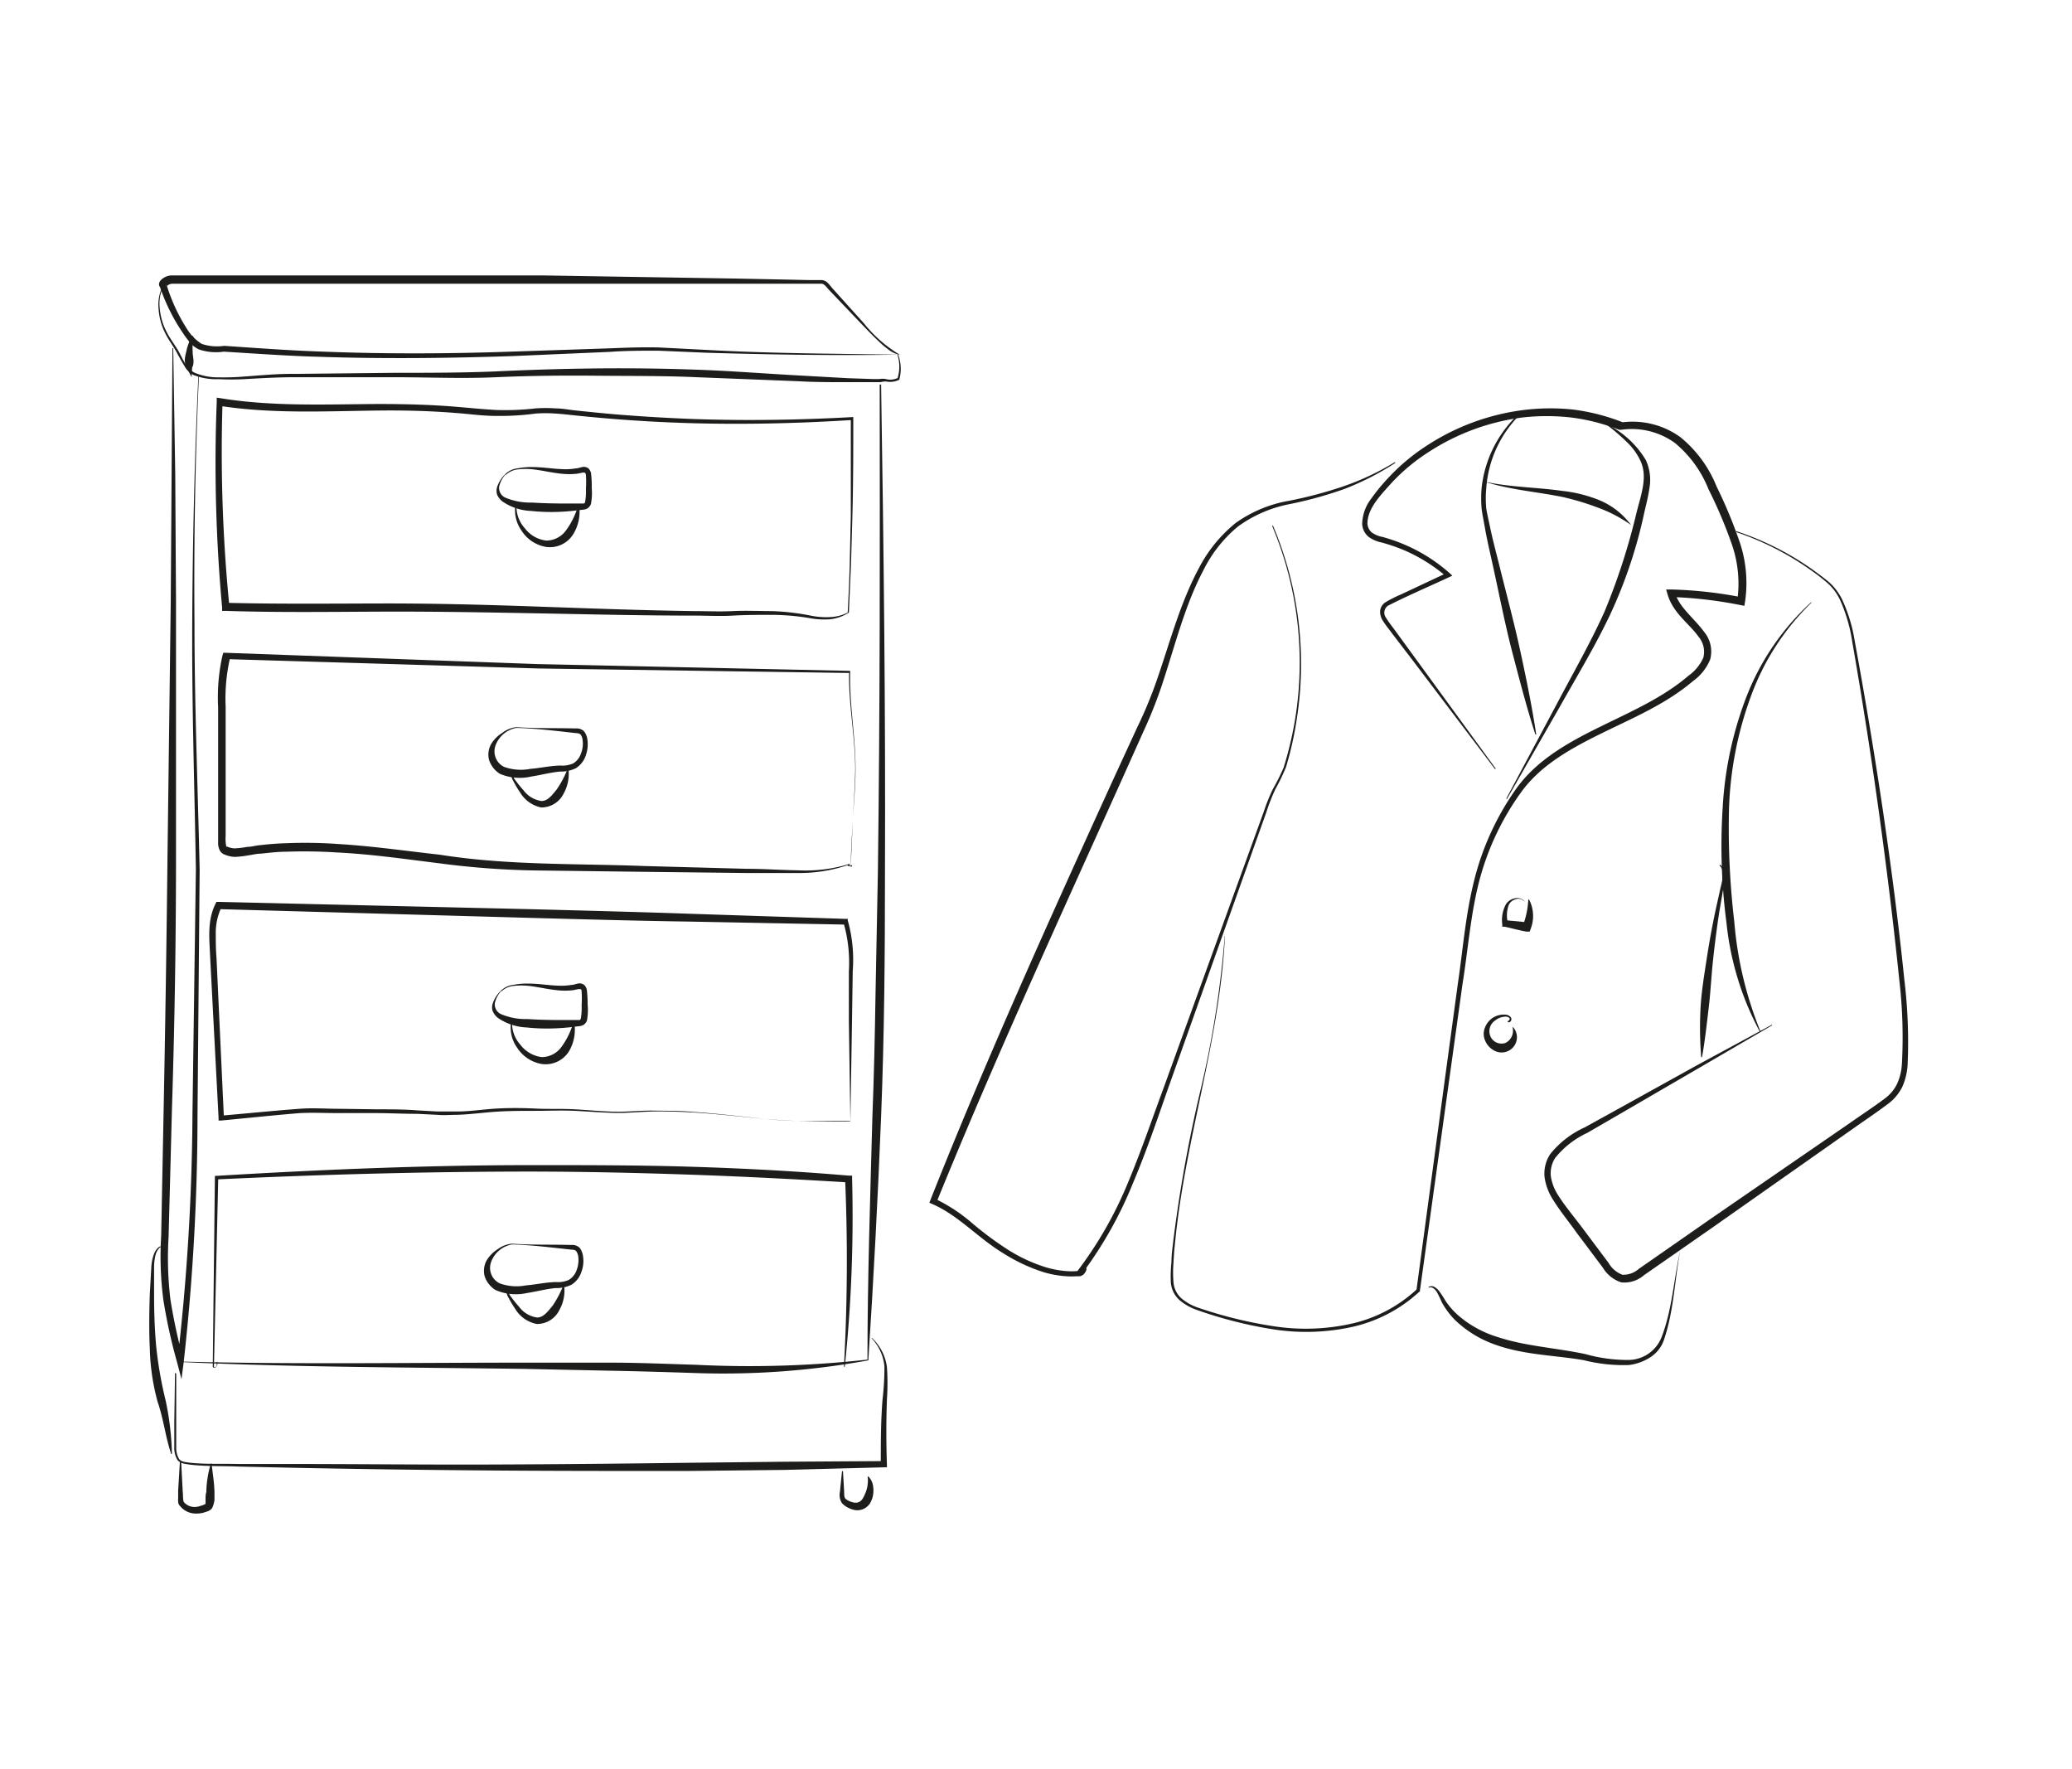 <svg id="Calque_1" data-name="Calque 1" xmlns="http://www.w3.org/2000/svg" viewBox="0 0 192.83 164.57"><defs><style>.cls-1{fill:#1d1d1b;}</style></defs><path class="cls-1" d="M83.73,33c-6.06.09-12,0-18-.18l-4.48-.19c-1.5,0-3,0-4.48.11l-9,.39c-6,.2-12,.27-18,.07-3-.08-6-.3-8.95-.48a4.91,4.91,0,0,1-2.34-.22,2.56,2.56,0,0,1-.94-.8c-.25-.31-.46-.62-.67-.94a17.71,17.71,0,0,1-2-4.11l.09.14a.46.46,0,0,1-.16-.37.53.53,0,0,1,.12-.29,1,1,0,0,1,.29-.26,1.44,1.44,0,0,1,.69-.24h3.35l4.48,0,9,0,17.91,0,17.9.29,4.48.09,2.24.05,1.12,0a.85.85,0,0,1,.63.24,3.72,3.72,0,0,1,.38.44l3,3.33A12.45,12.45,0,0,0,83.73,33Zm-.08,0a2.61,2.61,0,0,1-1-.5,7.53,7.53,0,0,1-.86-.73c-.55-.51-1.06-1.05-1.58-1.59l-3.1-3.25c-.25-.29-.44-.57-.75-.53H68.57l-17.91,0-17.9,0-9,0-4.47,0H16a.79.79,0,0,0-.36.13.88.88,0,0,0-.13.11s0,0,0,0,0-.12-.06-.13l.1.14a16.58,16.58,0,0,0,1.88,4A4.27,4.27,0,0,0,18.78,32a4.51,4.51,0,0,0,2.08.18c3,.2,6,.43,9,.53,6,.24,12,.21,17.94,0l9-.3c1.5-.06,3-.12,4.5-.08l4.49.23C71.7,32.89,77.74,32.91,83.65,33Z"/><path class="cls-1" d="M47,44.14a1.94,1.94,0,0,1,1.23-.57,6.19,6.19,0,0,1,1.36-.11c.92,0,1.82.16,2.7.19a5.7,5.7,0,0,0,1.31-.07c.22,0,.38-.1.69-.14a.69.69,0,0,1,.49.16A.93.93,0,0,1,55,44a9.93,9.93,0,0,1,.07,1.4A5.65,5.65,0,0,1,55,46.88a.81.81,0,0,1-.34.43,1.11,1.11,0,0,1-.45.12l-.68.08c-.46.05-.91.09-1.37.11a18,18,0,0,1-2.75-.08,5.06,5.06,0,0,1-2.68-.9,1.72,1.72,0,0,1-.46-.6,1.18,1.18,0,0,1,0-.74A2.93,2.93,0,0,1,47,44.14Zm.06,0a2.43,2.43,0,0,0-.61,1.15,1,1,0,0,0,.55,1,5.87,5.87,0,0,0,2.5.47c.89.06,1.78.08,2.67.09.44,0,.89,0,1.33,0l.67,0c.27,0,.2,0,.28-.12a5.77,5.77,0,0,0,.08-1.24,11.09,11.09,0,0,0,0-1.3c-.05-.18-.06-.22-.21-.22s-.42.08-.65.11a6.46,6.46,0,0,1-1.39,0c-.92-.09-1.8-.31-2.69-.41a6,6,0,0,0-1.34,0A1.92,1.92,0,0,0,47.07,44.19Z"/><path class="cls-1" d="M48.06,67.66c1.83.13,3.67.07,5.51.12a1,1,0,0,1,.78.26,1.54,1.54,0,0,1,.31.73,3.09,3.09,0,0,1-.13,1.48,2.25,2.25,0,0,1-.92,1.22,3.06,3.06,0,0,1-1.47.32c-.85.07-1.76.32-2.68.46A4.73,4.73,0,0,1,46.52,72a2.4,2.4,0,0,1-1-1.27,2,2,0,0,1,.2-1.52,3.12,3.12,0,0,1,1-1A2.61,2.61,0,0,1,48.06,67.66Zm0,.07a2.55,2.55,0,0,0-1.94,1.62,1.61,1.61,0,0,0,.78,2,4.63,4.63,0,0,0,2.46.19c.9-.07,1.78-.28,2.77-.31a2.51,2.51,0,0,0,1.2-.19,1.67,1.67,0,0,0,.73-.91,2.39,2.39,0,0,0,.16-1.24,1,1,0,0,0-.18-.53c-.09-.11-.25-.14-.49-.15C51.72,68,49.9,67.78,48.06,67.73Z"/><path class="cls-1" d="M48.08,46.83a3,3,0,0,0,.76,2.32,2.94,2.94,0,0,0,2,1.15,2.28,2.28,0,0,0,1.87-1A7.05,7.05,0,0,0,53.81,47h.08a4,4,0,0,1-.52,2.67,2.56,2.56,0,0,1-2.55,1.22,3.38,3.38,0,0,1-2.28-1.51A3.28,3.28,0,0,1,48,46.81Z"/><path class="cls-1" d="M47.75,71.73c-.11.11-.06.32,0,.48a1.36,1.36,0,0,0,.27.46,9.72,9.72,0,0,0,.7.86,2.5,2.5,0,0,0,1.68,1c.59,0,1-.57,1.43-1.1a9.57,9.57,0,0,0,1-1.91h.07a3.78,3.78,0,0,1-.44,2.31,2.3,2.3,0,0,1-2.11,1.3,3,3,0,0,1-1.95-1.4,9.89,9.89,0,0,1-.6-1,1.71,1.71,0,0,1-.22-.54.57.57,0,0,1,.11-.58Z"/><path class="cls-1" d="M46.6,92.2a2,2,0,0,1,1.23-.57,6.24,6.24,0,0,1,1.36-.11c.92,0,1.82.16,2.7.19a5.67,5.67,0,0,0,1.31-.07c.23,0,.38-.1.69-.14a.69.69,0,0,1,.49.16.84.84,0,0,1,.23.42,11.83,11.83,0,0,1,.08,1.4,5.7,5.7,0,0,1-.06,1.46.81.81,0,0,1-.34.43,1.07,1.07,0,0,1-.45.12l-.68.08c-.46.05-.91.09-1.37.11A18,18,0,0,1,49,95.6a5.06,5.06,0,0,1-2.68-.9,1.72,1.72,0,0,1-.46-.6,1.11,1.11,0,0,1,0-.74A2.91,2.91,0,0,1,46.6,92.2Zm.06,0a2.43,2.43,0,0,0-.61,1.15,1,1,0,0,0,.55,1,5.87,5.87,0,0,0,2.5.47c.89.06,1.78.08,2.67.09.45,0,.89,0,1.34,0l.66,0c.27,0,.2,0,.28-.12a5.72,5.72,0,0,0,.08-1.24,11.09,11.09,0,0,0,0-1.3c0-.18-.06-.22-.21-.22s-.42.08-.64.11a6.56,6.56,0,0,1-1.4,0c-.92-.09-1.8-.31-2.69-.41a6.68,6.68,0,0,0-1.34,0A1.92,1.92,0,0,0,46.66,92.25Z"/><path class="cls-1" d="M47.65,115.72c1.84.13,3.67.07,5.51.12a1,1,0,0,1,.78.26,1.53,1.53,0,0,1,.31.74,2.83,2.83,0,0,1-.13,1.47,2.21,2.21,0,0,1-.92,1.22,3.06,3.06,0,0,1-1.47.32c-.85.07-1.76.32-2.68.46a4.74,4.74,0,0,1-2.94-.28,2.41,2.41,0,0,1-1-1.26,2,2,0,0,1,.2-1.53,3.21,3.21,0,0,1,1-1A2.61,2.61,0,0,1,47.65,115.72Zm0,.07a2.55,2.55,0,0,0-1.94,1.62,1.6,1.6,0,0,0,.79,2,4.59,4.59,0,0,0,2.45.19c.9-.07,1.78-.28,2.77-.31a2.51,2.51,0,0,0,1.2-.19,1.73,1.73,0,0,0,.74-.91,2.61,2.61,0,0,0,.16-1.24,1.15,1.15,0,0,0-.19-.53c-.09-.11-.25-.14-.49-.15C51.31,116.08,49.49,115.84,47.65,115.79Z"/><path class="cls-1" d="M47.67,94.89a3,3,0,0,0,.76,2.32,2.94,2.94,0,0,0,2,1.15,2.28,2.28,0,0,0,1.86-1,7.05,7.05,0,0,0,1.07-2.24h.08A4,4,0,0,1,53,97.74,2.56,2.56,0,0,1,50.41,99a3.4,3.4,0,0,1-2.28-1.51,3.24,3.24,0,0,1-.53-2.58Z"/><path class="cls-1" d="M47.34,119.79c-.11.11-.05.32,0,.48a1.36,1.36,0,0,0,.27.46,9.72,9.72,0,0,0,.7.86,2.5,2.5,0,0,0,1.68,1c.59,0,1-.57,1.44-1.1a9.56,9.56,0,0,0,1-1.91h.07a3.71,3.71,0,0,1-.44,2.31,2.3,2.3,0,0,1-2.11,1.3,3,3,0,0,1-2-1.4,9.89,9.89,0,0,1-.6-1,1.62,1.62,0,0,1-.22-.54c0-.18-.08-.42.11-.58Z"/><path class="cls-1" d="M78.89,57c.08-1.47.15-3,.19-4.5l.1-4.53c0-3,0-6,0-9l.12.11c-4.91.31-9.83.43-14.75.3q-3.69-.1-7.37-.39c-1.23-.1-2.46-.21-3.68-.34-.61-.06-1.23-.14-1.83-.17a12.19,12.19,0,0,0-1.81,0,25.19,25.19,0,0,1-3.7.22c-1.24,0-2.46-.18-3.69-.27-2.44-.2-4.89-.26-7.34-.23-4.9.06-9.87.32-14.77-.45l.35-.3a145.66,145.66,0,0,0,.64,19L21,56.09c4.83.12,9.67.07,14.51.06s9.7.12,14.53.29,9.68.35,14.51.42c1.21,0,2.42.06,3.63,0s2.42,0,3.64,0a22.07,22.07,0,0,1,3.62.42,7.13,7.13,0,0,0,1.78.14A4,4,0,0,0,78.89,57ZM79,57a4.1,4.1,0,0,1-1.73.62,7.45,7.45,0,0,1-1.83-.09,21.7,21.7,0,0,0-3.6-.32c-1.2,0-2.41,0-3.62.07s-2.42,0-3.64,0c-4.85,0-9.68-.12-14.52-.21s-9.68-.18-14.52-.16S25.82,57,21,56.84h-.33l0-.33a147,147,0,0,1-.5-19.12V37l.34.05c4.83.79,9.75.57,14.67.54,2.46,0,4.94.06,7.39.27,1.23.1,2.45.23,3.67.29A25,25,0,0,0,49.84,38a12.92,12.92,0,0,1,1.87,0c.63,0,1.23.13,1.84.19,1.22.13,2.44.25,3.67.36q3.66.3,7.35.44c4.91.17,9.82.09,14.73-.18h.11v.12c0,3,0,6-.08,9l-.13,4.53C79.13,54,79.07,55.46,79,57Z"/><path class="cls-1" d="M79.18,80.64c0-1.59.12-3,.2-4.56s.19-3,.21-4.52c0-3-.63-6-.57-9.05l.11.11-29-.42-29-.87.3-.21A17,17,0,0,0,21,65.77v12a3.79,3.79,0,0,0,.06,1s0,0,.06,0l.22.08a2,2,0,0,0,.49.09A8.84,8.84,0,0,0,23,78.8c.4,0,.8-.13,1.2-.16.8-.09,1.6-.16,2.41-.18a43,43,0,0,1,4.82.07c3.2.19,6.36.65,9.52,1,6.29,1,12.67.81,19,1.05l9.55.26c1.59,0,3.19.12,4.78.14A13.77,13.77,0,0,0,79,80.4l.12-.05-.07.11s0,.1,0,.07,0,0,.06,0,.05-.08.17,0a.12.12,0,0,1,0,.1A.17.17,0,0,1,79.18,80.64Zm0-.07s0,0,0,0,0,0,0,0,0,0-.06,0-.05.08-.18,0,0-.12,0-.17l.06.06a14,14,0,0,1-4.72.77c-1.59,0-3.19,0-4.78,0L60,81.12,50.4,81a76.57,76.57,0,0,1-9.57-.68c-3.16-.39-6.31-.85-9.47-1a46.85,46.85,0,0,0-4.74-.07c-.79,0-1.57.1-2.35.18-.4,0-.78.11-1.17.16a8.64,8.64,0,0,1-1.26.14,2.62,2.62,0,0,1-.68-.12,2.92,2.92,0,0,1-.34-.13.85.85,0,0,1-.37-.36,1.55,1.55,0,0,1-.15-.76v-3l0-4.78,0-4.78a17.68,17.68,0,0,1,.41-4.83l.07-.23h.23l29,1.05,29,.63h.11v.11c-.08,3,.5,6,.5,9,0,1.51-.14,3-.24,4.52Z"/><path class="cls-1" d="M79.14,104.36c-2.5,0-4.9,0-7.36-.2s-4.86-.51-7.29-.65c-1.22-.07-2.44-.11-3.66-.09s-2.43.16-3.66.13-2.45-.13-3.67-.19-2.44,0-3.66,0-2.44,0-3.65.08-2.42.25-3.65.29c-.62,0-1.23.06-1.85,0l-1.83-.09c-1.22,0-2.44-.06-3.66-.07l-3.66,0c-1.23,0-2.44-.06-3.65,0-2.42.2-4.86.46-7.29.69l-.26,0V104l-.52-9.91-.26-5c-.06-1.61-.31-3.4.5-5l.08-.17h.2l29.2.68c4.87.13,9.74.25,14.6.42l14.6.48h.16l0,.15a13.57,13.57,0,0,1,.46,4.68l-.07,4.69Zm0,0L79,95V90.39a13.46,13.46,0,0,0-.49-4.51l.21.15-14.6-.28c-4.87-.07-9.73-.21-14.6-.34l-29.2-.82.29-.17a5.53,5.53,0,0,0-.53,2.27c0,.79,0,1.62.07,2.45l.23,5,.46,9.91-.28-.24c2.44-.21,4.86-.46,7.31-.64,1.23-.1,2.47,0,3.68,0l3.67.05c1.22,0,2.44,0,3.66.1l1.83.1c.6,0,1.21,0,1.82,0,1.22,0,2.42-.2,3.65-.27s2.45-.06,3.68,0,2.44,0,3.67.07,2.44.19,3.65.22,2.43-.12,3.66-.1,2.45,0,3.67.12c2.44.16,4.87.48,7.3.71S76.7,104.27,79.09,104.31Z"/><path class="cls-1" d="M18,31.31a6.89,6.89,0,0,0-.07,1.43c0,.24.05.47.07.7a1.65,1.65,0,0,1-.07.69l-.52-.08a1.71,1.71,0,0,1,.4-.29l.07,0a1.68,1.68,0,0,1,0,.49l-.05.84-.47-.92a1.45,1.45,0,0,1-.16-.76,4.74,4.74,0,0,1,.15-.75,4.41,4.41,0,0,1,.55-1.41Z"/><path class="cls-1" d="M15.28,26.47a3.82,3.82,0,0,0-.41,2.24,5.83,5.83,0,0,0,.65,2.2c.35.69.86,1.3,1.22,2s.71,1.44,1.37,1.77a5.58,5.58,0,0,0,2.23.43,22.67,22.67,0,0,0,2.33-.07c1.55-.11,3.13-.27,4.69-.25l9.38-.1c3.13,0,6.25,0,9.37-.13,6.25-.3,12.51-.39,18.77-.16,3.13.11,6.25.36,9.37.53l4.67.26,2.34.08.57,0a1.75,1.75,0,0,1,.61,0,1.58,1.58,0,0,0,1.08-.09l0,.05a3.68,3.68,0,0,0,0-2.23h.07a3.78,3.78,0,0,1,.1,2.33v0l0,0a1.87,1.87,0,0,1-1.2.17,1.78,1.78,0,0,0-.55.06h-3c-1.56,0-3.13,0-4.69-.09l-9.37-.37c-3.11-.14-6.23-.11-9.36-.14s-6.23,0-9.37.14-6.26,0-9.38,0l-9.38,0c-1.56,0-3.1.09-4.67.18a23.19,23.19,0,0,1-2.36,0A5.77,5.77,0,0,1,18,34.89a2.07,2.07,0,0,1-.85-.86c-.21-.33-.39-.68-.58-1-.34-.7-.84-1.31-1.18-2a5.79,5.79,0,0,1-.63-2.27,3.91,3.91,0,0,1,.46-2.29Z"/><path class="cls-1" d="M18.51,35Q18,46.5,18.1,58c0,7.64.31,15.28.48,22.93l-.2,22.94a206.6,206.6,0,0,1-1.29,22.92l-.2,1.54-.39-1.5A51,51,0,0,1,15.21,121a31.24,31.24,0,0,1-.21-6l.23-11.8q.23-11.81.36-23.61L15.89,56l.16-23.61h.07l.19,11.81.07,11.81q0,11.81,0,23.61T16,103.27l-.31,11.81a32.45,32.45,0,0,0,.17,5.84,55.29,55.29,0,0,0,1.24,5.73l-.59,0a207.31,207.31,0,0,0,1.4-22.85l.32-22.93c-.13-7.64-.38-15.28-.34-22.93s.21-15.3.57-22.94Z"/><path class="cls-1" d="M82,35.78c.24,15.13.42,30.27.36,45.41,0,7.57-.06,15.14-.36,22.7S81.3,119,80.81,126.57h-.08c0-7.57.26-15.14.46-22.7.15-3.78.23-7.56.29-11.34l.22-11.35c.2-15.13.19-30.26.17-45.4Z"/><path class="cls-1" d="M16.79,126.69c10.67.27,21.34.1,32,.1l8,0c2.66,0,5.34.12,8,.2a100,100,0,0,0,16-.49v.08a75.06,75.06,0,0,1-16,1.18c-2.67-.09-5.33-.17-8-.22l-8-.17c-10.67-.14-21.35-.15-32-.64Z"/><path class="cls-1" d="M15.29,116.06a.38.38,0,0,0-.5.11,1.48,1.48,0,0,0-.29.52,4.47,4.47,0,0,0-.16,1.21l0,2.51c0,1.67.05,3.34.21,5a36.93,36.93,0,0,0,.86,4.88,26.45,26.45,0,0,1,.59,5l-.07,0c-.54-1.63-.71-3.26-1.26-4.85a20.63,20.63,0,0,1-.73-5c-.08-1.68-.05-3.36,0-5l.14-2.51a4.15,4.15,0,0,1,.25-1.25,1.52,1.52,0,0,1,.35-.55.49.49,0,0,1,.63-.1Z"/><path class="cls-1" d="M16.86,136,17,138.7c.05.42,0,1,.16,1.12a1.32,1.32,0,0,0,1,.4,1.81,1.81,0,0,0,.55-.12A1.39,1.39,0,0,0,19,140l.13-.07s0,0,0,0a.69.69,0,0,1,0-.16l0-.3c0-.21,0-.42.07-.63a10,10,0,0,1,.42-2.66h.07c.1.9.25,1.75.27,2.68,0,.23,0,.46,0,.7a2.17,2.17,0,0,1-.07.35,1.41,1.41,0,0,1-.19.47,1.1,1.1,0,0,1-.27.2l-.18.07-.35.11a2.76,2.76,0,0,1-.76.07,1.88,1.88,0,0,1-1.36-.67.62.62,0,0,1-.2-.41,2.5,2.5,0,0,1,0-.38l0-.67.16-2.67Z"/><path class="cls-1" d="M16.4,127.82v4.62c0,.77,0,1.54,0,2.3a2,2,0,0,0,.26,1c.2.29.61.3,1,.36,1.51.16,3.07.08,4.6.12l4.61,0c6.16,0,12.31.07,18.46.05s12.31-.08,18.46-.16l9.23-.1,9.23-.06-.28.3c0-2,0-4.07.17-6.09a25.55,25.55,0,0,0,.17-3,4.34,4.34,0,0,0-1.22-2.66l.06,0a4.46,4.46,0,0,1,1.39,2.69,22.15,22.15,0,0,1,0,3.05c-.07,2-.07,4,0,6v.29h-.3l-9.23.24-9.23.1c-6.16,0-12.31,0-18.47-.05s-12.31-.13-18.46-.26l-4.62-.1c-1.53-.07-3.07,0-4.62-.19-.36-.07-.83-.07-1.11-.45a2.19,2.19,0,0,1-.28-1.16c0-.78,0-1.54,0-2.31l.07-4.62Z"/><path class="cls-1" d="M78.45,136.87l.11,1.9c0,.31,0,.62.18.73a1.94,1.94,0,0,0,.73.31c.54.08.79-.23,1-.73a3.08,3.08,0,0,0,.28-1.7l.06,0a1.57,1.57,0,0,1,.45.94,2.55,2.55,0,0,1-.07,1.06,2.87,2.87,0,0,1-.23.51,1.49,1.49,0,0,1-.46.44,1.4,1.4,0,0,1-1.19.11,2.19,2.19,0,0,1-.94-.56,1.39,1.39,0,0,1-.2-1.08l.19-1.9Z"/><path class="cls-1" d="M20.23,126.71a.55.55,0,0,1-.06.4.36.36,0,0,1-.15.15.18.18,0,0,1-.22-.08h0L20,109.55v-.14h.15c9.79-.59,19.6-1,29.42-1,4.91,0,9.82,0,14.72.15s9.82.41,14.71.83l.3,0v.29a134.34,134.34,0,0,1-.68,17.49h-.08q.48-8.73.11-17.47l.3.32c-4.89-.3-9.78-.55-14.68-.72s-9.8-.28-14.7-.29c-9.8,0-19.61.27-29.41.73l.15-.15-.4,17.6v0c.06.1.17,0,.23-.07a.45.45,0,0,0,0-.34Z"/><path class="cls-1" d="M118.45,48.86a33,33,0,0,1,2.24,18,31.78,31.78,0,0,1-1,4.49,18.12,18.12,0,0,1-1,2.08,18.65,18.65,0,0,0-.83,2.12l-3.08,8.65-6.15,17.29c-1,2.88-2,5.79-3.2,8.62a37.41,37.41,0,0,1-4.48,8.06l-.27-.42a.35.35,0,0,1,.39.15.4.4,0,0,1,0,.35,1,1,0,0,1-.22.32.65.65,0,0,1-.37.18l-.27,0a7.36,7.36,0,0,1-1,0,9.58,9.58,0,0,1-2.06-.37,16,16,0,0,1-3.75-1.75c-2.37-1.42-4.2-3.55-6.64-4.6l-.27-.12.11-.28c5.24-13.22,11.11-26.17,17-39.1l2.23-4.84a40,40,0,0,0,2-4.91c1.14-3.34,2.07-6.82,3.79-10A13.17,13.17,0,0,1,115,48.66a12.09,12.09,0,0,1,5-2.07A39.16,39.16,0,0,0,125,45.26,24.41,24.41,0,0,0,129.81,43l.05.07a25.63,25.63,0,0,1-4.75,2.43A37.36,37.36,0,0,1,120,46.91,12,12,0,0,0,115.2,49,12.44,12.44,0,0,0,112,53.05c-1.65,3.12-2.53,6.58-3.64,10a41.89,41.89,0,0,1-1.94,5l-2.18,4.86c-5.85,13-11.76,25.87-17.1,39l-.16-.39a15.64,15.64,0,0,1,3.46,2.26,31,31,0,0,0,3.24,2.42,14.82,14.82,0,0,0,3.6,1.7,9.11,9.11,0,0,0,1.94.37,6.41,6.41,0,0,0,1,0h.24a.14.14,0,0,0,.07,0,.19.19,0,0,0,.08-.1s0,0,0,.11.18.09.17.09l-.72.18.45-.6a36.52,36.52,0,0,0,4.47-7.92c1.18-2.81,2.17-5.71,3.23-8.58l6.26-17.26,3.13-8.63a17.07,17.07,0,0,1,.86-2.14,19.45,19.45,0,0,0,1-2,33.36,33.36,0,0,0,1.06-4.44,32.78,32.78,0,0,0-2.11-18Z"/><path class="cls-1" d="M138.33,44.85c2.33.49,4.71.49,7.09.83a12.75,12.75,0,0,1,3.52.9,7,7,0,0,1,2.85,2.27l0,0a12.87,12.87,0,0,0-3.09-1.62,24.37,24.37,0,0,0-3.34-1c-2.3-.46-4.71-.65-7-1.35Z"/><path class="cls-1" d="M114,87.1c-.47,9.7-3.74,19-4.65,28.6-.07.59-.11,1.2-.14,1.8a10.77,10.77,0,0,0,0,1.79,2.24,2.24,0,0,0,.73,1.51,4.75,4.75,0,0,0,1.52.86,40.22,40.22,0,0,0,7,1.73,19.53,19.53,0,0,0,7.15-.19,13.16,13.16,0,0,0,6.26-3.25l-.05.11,2.56-19,1.29-9.5c.47-3.16.71-6.36,1.49-9.5a25.27,25.27,0,0,1,4-8.75c1.95-2.68,4.92-4.29,7.76-5.69s5.82-2.69,8.21-4.74a4.09,4.09,0,0,0,1.39-1.69,2.17,2.17,0,0,0-.45-1.95c-.86-1.22-2.36-2.17-2.88-3.94l-.13-.45h.49a39.21,39.21,0,0,1,6.57.73l-.44.3a11.19,11.19,0,0,0-.53-5.3A42.82,42.82,0,0,0,159,45.52a10.71,10.71,0,0,0-3.12-4.3,6.86,6.86,0,0,0-5-1.23h-.1l-.1,0a18.35,18.35,0,0,0-4.44-1.14,20.22,20.22,0,0,0-4.6,0A20.91,20.91,0,0,0,133.05,42a17.86,17.86,0,0,0-3.55,2.94c-1,1.12-2.23,2.35-2.24,3.77a1.18,1.18,0,0,0,.4.83,2.53,2.53,0,0,0,1,.42,15.81,15.81,0,0,1,2.25.8,15.4,15.4,0,0,1,4,2.57l.25.23-.31.15c-1.89.88-3.88,1.73-5.68,2.65a.79.79,0,0,0-.16,1.15c.25.42.6.84.9,1.26l1.86,2.55,7.43,10.2-.06.05L131.5,61.48,129.6,59c-.31-.43-.64-.81-.94-1.3a1.51,1.51,0,0,1-.22-.86,1.1,1.1,0,0,1,.48-.79,11.48,11.48,0,0,1,1.44-.73l1.43-.67,2.85-1.34,0,.37a15.44,15.44,0,0,0-3.91-2.46,16.49,16.49,0,0,0-2.18-.75,3.08,3.08,0,0,1-1.17-.51,1.66,1.66,0,0,1-.61-1.21,4,4,0,0,1,.84-2.35,17.91,17.91,0,0,1,1.51-1.85,18.76,18.76,0,0,1,3.64-3.07,21.34,21.34,0,0,1,8.88-3.31,20.11,20.11,0,0,1,4.78-.06,19.09,19.09,0,0,1,4.64,1.2l-.2,0a7.61,7.61,0,0,1,5.53,1.37,11.35,11.35,0,0,1,3.36,4.58,43.59,43.59,0,0,1,2.15,5.17A11.87,11.87,0,0,1,162.4,56l-.06.37-.37-.07a39,39,0,0,0-6.45-.75l.35-.44c.38,1.4,1.77,2.37,2.75,3.72a2.84,2.84,0,0,1,.53,2.55,4.67,4.67,0,0,1-1.6,2c-2.51,2.13-5.52,3.39-8.37,4.79s-5.71,2.94-7.57,5.48a24.81,24.81,0,0,0-4,8.54c-.77,3.08-1,6.27-1.51,9.43l-1.32,9.5-2.64,19v.07l-.05,0a13.53,13.53,0,0,1-6.46,3.32,19.92,19.92,0,0,1-7.26.16,39.82,39.82,0,0,1-7-1.79,5,5,0,0,1-1.61-.92,2.46,2.46,0,0,1-.8-1.68,12.4,12.4,0,0,1,.06-1.83c0-.6.08-1.21.15-1.81a130,130,0,0,1,2.57-14.27,93.49,93.49,0,0,0,2.24-14.3Z"/><path class="cls-1" d="M141.81,83.83a.73.73,0,0,0-.78-.15,1,1,0,0,0-.61.5,2.83,2.83,0,0,0-.09,1.69l-.23-.25c.68.08,1.38.11,2.07.22l-.43.25a7.81,7.81,0,0,0,.49-2.39l.07,0a3.29,3.29,0,0,1,.17,2.68l-.11.3-.32,0c-.68-.12-1.35-.31-2-.45l-.23,0v-.21a3.06,3.06,0,0,1,.35-1.9,1.29,1.29,0,0,1,.85-.54.88.88,0,0,1,.89.31Z"/><path class="cls-1" d="M140.32,95c.14,0,.23-.2.15-.28a.53.53,0,0,0-.42-.12,1.58,1.58,0,0,0-.89.34,1.21,1.21,0,0,0-.41,1.58,1.13,1.13,0,0,0,1.33.53,1.25,1.25,0,0,0,.68-1.47l.06,0a1.41,1.41,0,0,1-.4,2.18,1.43,1.43,0,0,1-1.35,0,1.87,1.87,0,0,1-.86-.94,1.57,1.57,0,0,1,0-1.24,1.87,1.87,0,0,1,.77-.91,1.9,1.9,0,0,1,1.11-.26.66.66,0,0,1,.53.27c.12.21-.06.52-.3.42Z"/><path class="cls-1" d="M161.58,49.42A26.68,26.68,0,0,1,168.69,53c.54.39,1.07.78,1.58,1.21a5.27,5.27,0,0,1,1.19,1.62,14.64,14.64,0,0,1,1.15,3.82q1.44,7.82,2.61,15.68c.77,5.25,1.46,10.5,2,15.77a48.26,48.26,0,0,1,.31,8,6,6,0,0,1-.48,2,4.39,4.39,0,0,1-1.34,1.61c-1.09.82-2.17,1.54-3.26,2.31l-13,9.14L153,118.65a2.78,2.78,0,0,1-2.12.67,3.14,3.14,0,0,1-1.72-1.38l-2.38-3.17c-.77-1.09-1.61-2.09-2.33-3.27a5.21,5.21,0,0,1-.71-2,3.31,3.31,0,0,1,.52-2.1,8.69,8.69,0,0,1,3.22-2.5l3.48-1.92,6.95-3.85,7-3.79,0,.07-6.86,4-6.88,4-3.45,2a8.3,8.3,0,0,0-3,2.35,2.64,2.64,0,0,0-.39,1.7,4.48,4.48,0,0,0,.65,1.71c.67,1.07,1.55,2.1,2.34,3.16l2.38,3.18a2.53,2.53,0,0,0,1.28,1.1,2.17,2.17,0,0,0,1.54-.55l6.52-4.54,13.08-9c1.08-.76,2.21-1.5,3.24-2.27a3.71,3.71,0,0,0,1.19-1.4A5.07,5.07,0,0,0,177,99a46.25,46.25,0,0,0-.25-7.88c-.54-5.26-1.19-10.52-1.92-15.77s-1.55-10.47-2.46-15.69a14.81,14.81,0,0,0-1.1-3.78,4.92,4.92,0,0,0-1.13-1.57c-.49-.43-1-.83-1.56-1.22a26.86,26.86,0,0,0-7-3.58Z"/><path class="cls-1" d="M140.18,74.31l4.63-8.67c1.53-2.9,3.17-5.75,4.51-8.72a60.19,60.19,0,0,0,3-9.29c.4-1.58,1-3.16.41-4.61a5.7,5.7,0,0,0-1.35-1.91,17.72,17.72,0,0,0-1.86-1.59l0-.06a8.72,8.72,0,0,1,3.65,3.35,4.39,4.39,0,0,1,.34,2.57c-.12.85-.33,1.63-.51,2.43a44.16,44.16,0,0,1-3.15,9.37c-1.42,3-3.12,5.78-4.72,8.64l-4.89,8.53Z"/><path class="cls-1" d="M168.58,56.08a23.16,23.16,0,0,0-5.67,8.81,33.38,33.38,0,0,0-2,10.32,74.39,74.39,0,0,0,.49,10.54A34.44,34.44,0,0,0,163.85,96l-.07,0a27.36,27.36,0,0,1-3.11-10.17,55,55,0,0,1-.35-10.66,33.78,33.78,0,0,1,2.24-10.41,23.32,23.32,0,0,1,6-8.73Z"/><path class="cls-1" d="M141.51,38.53a10.69,10.69,0,0,0-3.19,6.88,10.25,10.25,0,0,0,0,1.92c.11.64.26,1.27.39,1.9.27,1.26.62,2.53.93,3.8.63,2.53,1.31,5.06,1.86,7.61s1.08,5.11,1.47,7.71h-.08c-.8-2.49-1.45-5-2.12-7.55s-1.16-5.09-1.72-7.64c-.27-1.28-.58-2.54-.82-3.84-.11-.65-.25-1.3-.34-1.95a11.13,11.13,0,0,1,0-2,11,11,0,0,1,3.5-6.9Z"/><path class="cls-1" d="M156.38,116.29c-.52,2.73-.59,5.55-1.48,8.24a3.12,3.12,0,0,1-1.3,1.75,4.68,4.68,0,0,1-2,.73,15,15,0,0,1-4.21-.45c-2.71-.47-5.56-.47-8.28-1.46a10.27,10.27,0,0,1-3.65-2.23,7.24,7.24,0,0,1-1.29-1.72,10,10,0,0,0-.45-.93c-.17-.26-.45-.55-.77-.4l0-.07a.54.54,0,0,1,.55,0,1.37,1.37,0,0,1,.42.37,8.3,8.3,0,0,1,.58.88,6.93,6.93,0,0,0,1.35,1.51,10.12,10.12,0,0,0,3.54,1.9c2.58.85,5.38,1,8.14,1.58a14.63,14.63,0,0,0,4.05.55,3.34,3.34,0,0,0,3.05-2.11c1-2.59,1.14-5.42,1.75-8.14Z"/><path class="cls-1" d="M160.09,80.46a1.23,1.23,0,0,1,.44,1.05,8.67,8.67,0,0,1-.15,1.14L160,84.88c-.23,1.49-.42,3-.58,4.49s-.23,3-.41,4.49-.34,3-.61,4.5h-.08a34.55,34.55,0,0,1-.06-4.55c.08-1.51.33-3,.56-4.51s.5-3,.81-4.47l.49-2.22a8.56,8.56,0,0,0,.22-1.1,1.13,1.13,0,0,0-.33-1Z"/></svg>